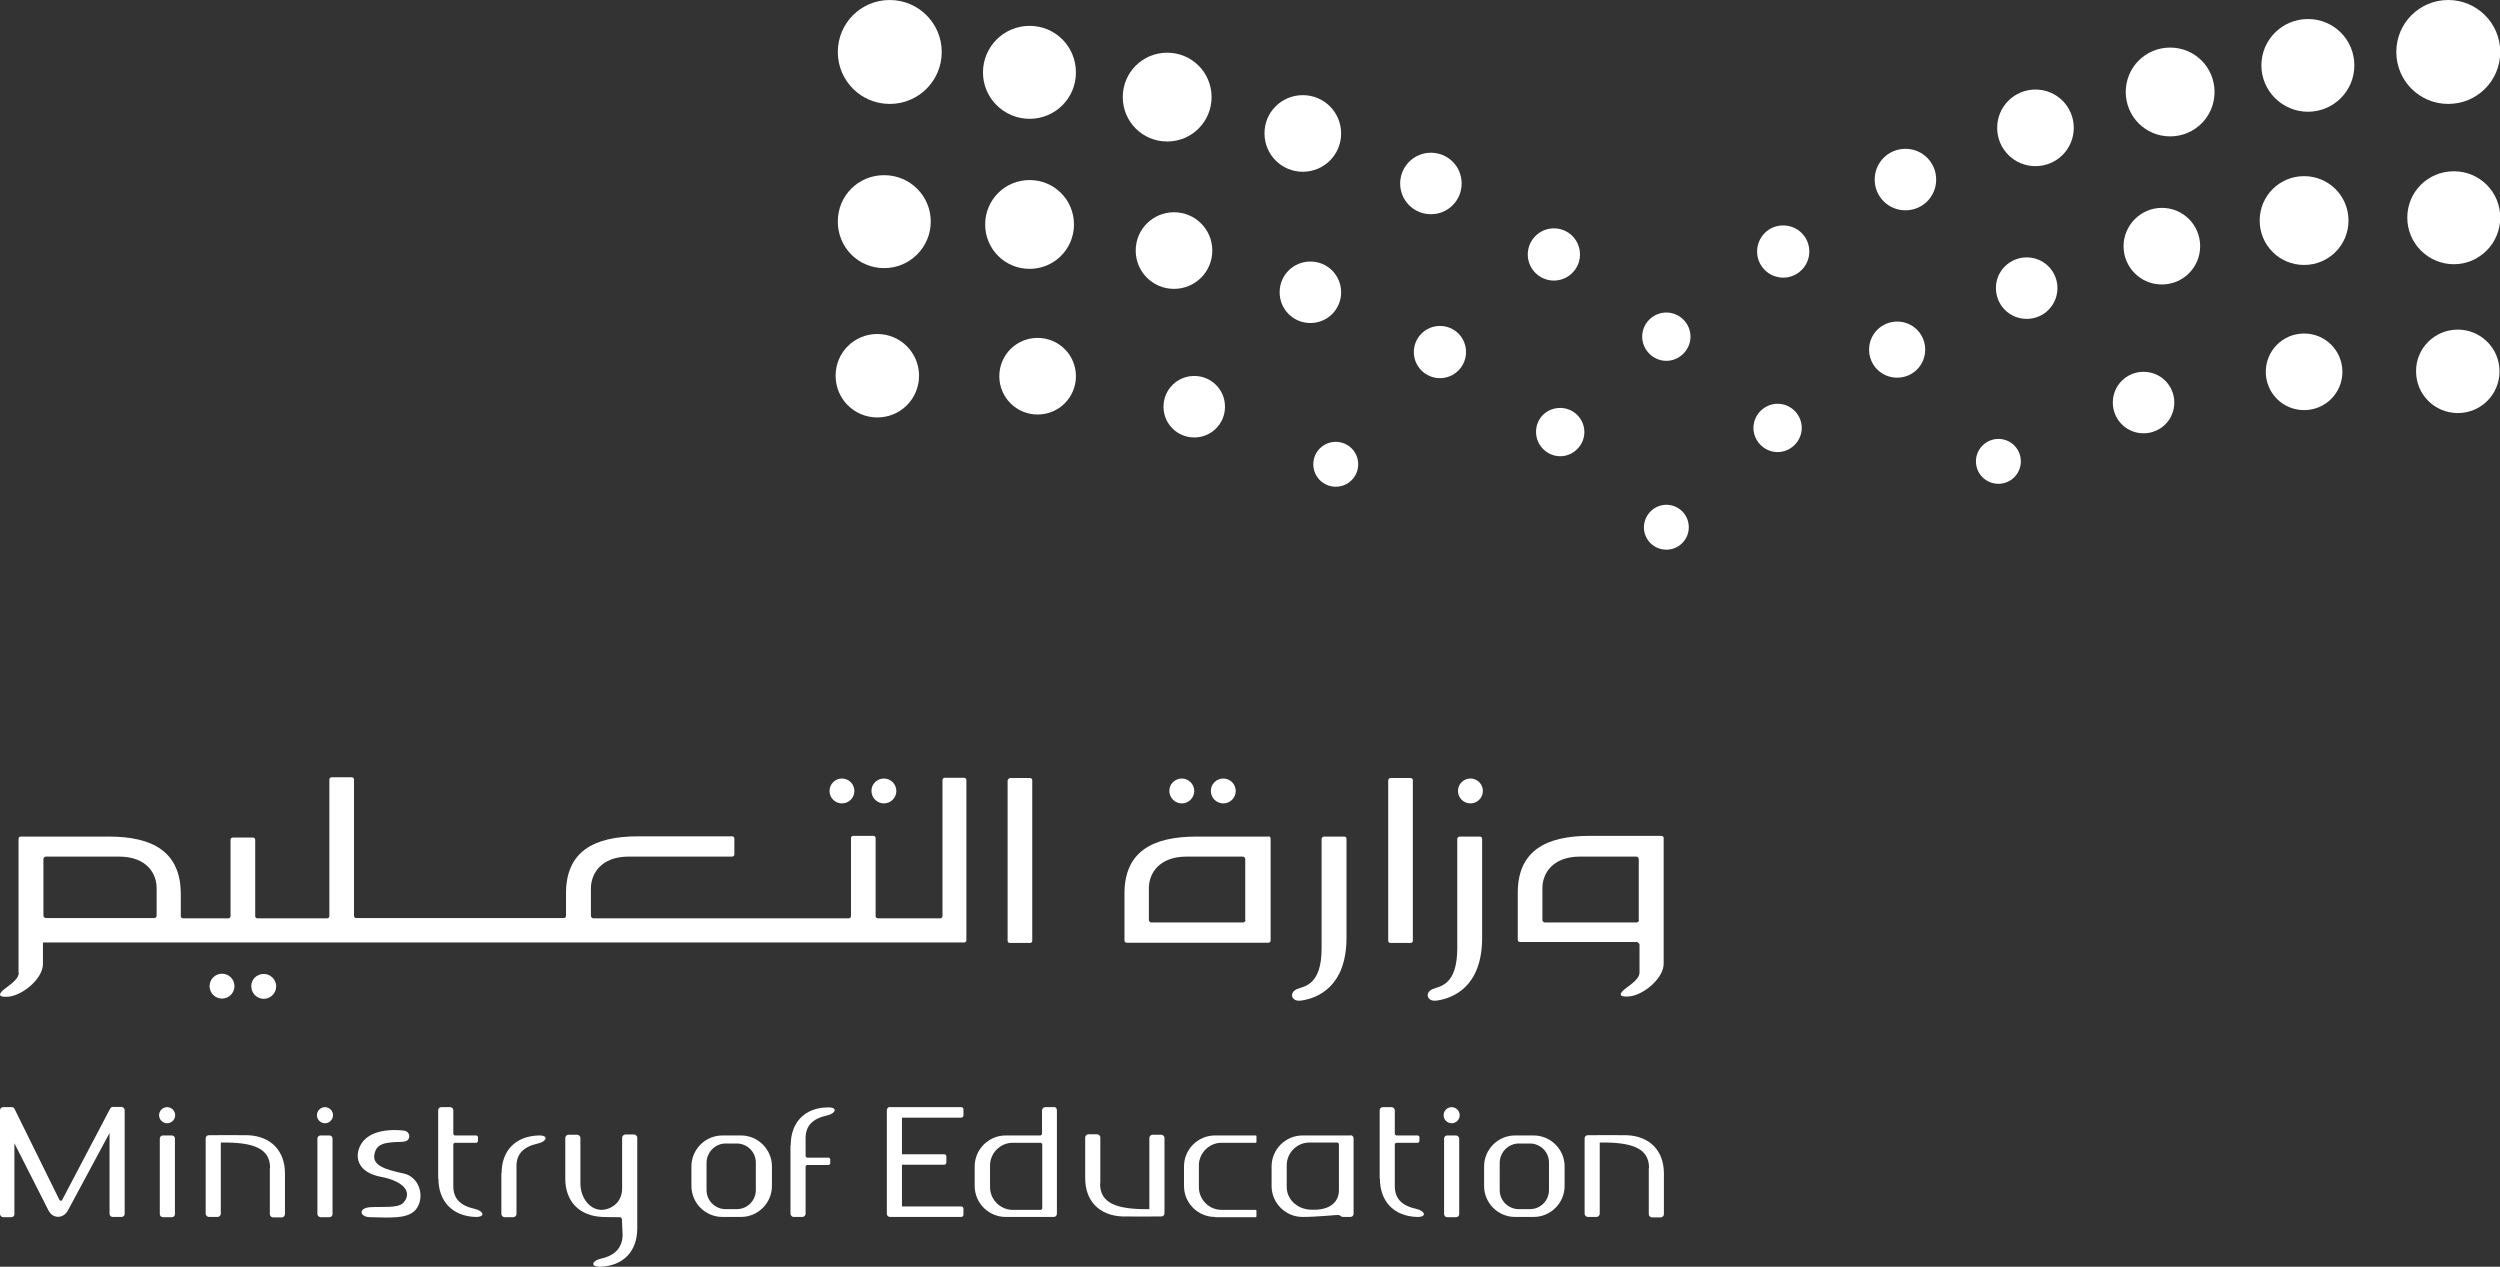 <?xml version="1.0" encoding="UTF-8"?>
<svg id="Layer_2" xmlns="http://www.w3.org/2000/svg" viewBox="0 0 102.47 51.92">
  <rect x="0" y="0" width="102.47" height="51.92" fill="#333333" stroke="none"/>
  <defs>
    <style>
      .cls-1 {
        fill: #fff;
      }
    </style>
  </defs>
  <g id="Layer_1-2" data-name="Layer_1">
    <g>
      <path class="cls-1" d="M2.42,49.16c.06.08.1.08.14,0l1.95-3.71c.03-.05.06-.08.11-.08h.36c.06,0,.13.06.13.13v4.25c0,.08-.06.13-.13.13h-.36c-.08,0-.13-.06-.13-.13v-3.31l-1.71,3.18c-.19.34-.61.34-.79,0l-1.4-2.76v2.9c0,.08-.05.13-.13.13H.13c-.06,0-.13-.06-.13-.13v-4.25c0-.08.06-.13.13-.13h.36c.05,0,.09.03.11.08h0l1.82,3.69h0Z"/>
      <path class="cls-1" d="M6.68,46.54h.36c.08,0,.13.06.13.13v3.09c0,.08-.05.13-.13.13h-.36c-.08,0-.13-.06-.13-.13v-3.09c0-.08.06-.13.13-.13h0Z"/>
      <path class="cls-1" d="M6.85,45.38c.18,0,.33.15.33.33s-.15.33-.33.33-.33-.15-.33-.33.15-.33.33-.33h0Z"/>
      <path class="cls-1" d="M13.14,46.54h.36c.08,0,.13.06.13.13v3.09c0,.08-.06.13-.13.13h-.36c-.06,0-.13-.06-.13-.13v-3.09c0-.08.06-.13.13-.13h0Z"/>
      <path class="cls-1" d="M13.32,45.38c.18,0,.33.15.33.33s-.15.33-.33.33-.33-.15-.33-.33.15-.33.33-.33h0Z"/>
      <path class="cls-1" d="M59.32,46.54h.36c.06,0,.13.06.13.13v3.09c0,.08-.06.13-.13.13h-.36c-.08,0-.13-.06-.13-.13v-3.09c0-.08.06-.13.13-.13h0Z"/>
      <path class="cls-1" d="M59.5,45.38c.18,0,.33.15.33.33s-.15.33-.33.33-.33-.15-.33-.33.15-.33.33-.33h0Z"/>
      <path class="cls-1" d="M11.07,47.87c0-.79-.66-1.06-2.02-1.04v2.92c0,.06-.06.13-.13.13h-.36c-.06,0-.13-.06-.13-.13v-3.09c0-.08.06-.13.13-.13.53,0,1.07-.01,1.6,0,.95.04,1.52.64,1.52,1.57v1.67c0,.06-.06.13-.13.13h-.36c-.06,0-.13-.06-.13-.13v-1.88h0Z"/>
      <path class="cls-1" d="M67.59,47.87c0-.79-.66-1.06-2.02-1.04v2.92c0,.06-.06.13-.13.13h-.36c-.06,0-.13-.06-.13-.13v-3.09c0-.08.06-.13.13-.13.53,0,1.07-.01,1.6,0,.95.04,1.52.64,1.52,1.57v1.67c0,.06-.06.13-.13.13h-.36c-.06,0-.13-.06-.13-.13v-1.88h0Z"/>
      <path class="cls-1" d="M45.09,48.52c0,.79.66,1.06,2.02,1.04v-2.92c0-.06.06-.13.13-.13h.36c.06,0,.13.06.13.13v3.09c0,.08-.06.13-.13.13-.53,0-1.07.01-1.6,0-.95-.04-1.52-.64-1.52-1.57v-1.67c0-.06.06-.13.13-.13h.36c.06,0,.13.06.13.13v1.88h0Z"/>
      <path class="cls-1" d="M17.96,48.32v-2.81c0-.08.06-.13.13-.13h.36c.08,0,.13.06.13.13v.97s.03.06.06.06h.89s.06.03.06.06v.18s-.03.06-.06.06h-.89s-.06.03-.06.06v1.72c0,.51.29.8.88.93.36.08.46.34.03.33-.94-.03-1.52-.64-1.52-1.57h0Z"/>
      <path class="cls-1" d="M56.55,48.32v-2.81c0-.08.06-.13.13-.13h.36c.06,0,.13.06.13.13v.97s.03.06.06.06h.89s.06.03.06.06v.18s-.03.06-.06.06h-.89s-.06.03-.06.06v1.72c0,.51.29.8.88.93.36.08.46.34.03.33-.95-.03-1.52-.64-1.52-1.57h0Z"/>
      <path class="cls-1" d="M32.4,46.94v2.81c0,.06.06.13.13.13h.36c.06,0,.13-.06.13-.13v-1.94s.03-.06.06-.06h.89s.06-.03.06-.06v-.18s-.03-.06-.06-.06h-.89s-.06-.03-.06-.06v-.74c0-.51.29-.8.88-.93.36-.08.46-.34.03-.33-.95.01-1.52.62-1.52,1.55h0Z"/>
      <path class="cls-1" d="M20.55,48.09v1.67c0,.06.06.13.13.13h.36c.06,0,.13-.06.13-.13,0-2.15,0,.94,0-1.96,0-.51.29-.8.88-.93.36-.08.46-.34.03-.33-.95.03-1.52.62-1.52,1.55h0Z"/>
      <path class="cls-1" d="M25.48,49.95s-.03-.06-.06-.06c-.24,0-.39,0-.73-.01-.95-.04-1.52-.64-1.52-1.57v-1.67c0-.06.06-.13.13-.13h.36c.06,0,.13.06.13.13v1.87c0,.57.37,1.08.87,1.08.31,0,.84-.24.84-.88v-2.08c0-.06.06-.13.13-.13h.36c.06,0,.13.06.13.13v3.72c0,.93-.56,1.54-1.52,1.57-.43.01-.33-.25.03-.33.59-.13.88-.46.89-.97l-.03-.67h0Z"/>
      <path class="cls-1" d="M36.48,45.38h2.92c.05,0,.09.04.09.09v.25c0,.05-.04.09-.09.09h-2.43v1.5h1.73c.05,0,.09.04.09.09v.25c0,.05-.04.09-.09.09h-1.73v1.71h2.43c.05,0,.09.04.09.09v.25c0,.05-.04.09-.09.09h-2.92c-.08,0-.13-.06-.13-.13v-4.25c0-.06.06-.13.13-.13h0Z"/>
      <path class="cls-1" d="M30.37,46.54h-.76c-.7,0-1.27.57-1.27,1.27v.8c0,.7.57,1.27,1.27,1.27h.76c.7,0,1.27-.57,1.27-1.27v-.8c0-.7-.57-1.27-1.27-1.27ZM30.98,48.78c0,.42-.34.78-.78.78h-.46c-.42,0-.78-.34-.78-.78v-1.13c.01-.43.36-.78.78-.78h.46c.42,0,.78.34.78.78v1.13Z"/>
      <path class="cls-1" d="M62.86,46.54h-.76c-.7,0-1.27.57-1.27,1.27v.8c0,.7.57,1.27,1.27,1.27h.76c.7,0,1.27-.57,1.27-1.27v-.8c0-.7-.57-1.27-1.27-1.27ZM63.49,48.78c0,.42-.34.78-.78.78h-.46c-.42,0-.78-.34-.78-.78v-1.13c.01-.43.36-.78.78-.78h.46c.42,0,.78.34.78.78v1.13Z"/>
      <path class="cls-1" d="M43.2,45.38h-.36c-.06,0-.13.06-.13.13v.97s-.03.06-.06.06h-1.43c-.7,0-1.27.57-1.27,1.27v.8c0,.7.57,1.27,1.27,1.27h1.97c.08,0,.13-.06.13-.13v-4.25c0-.08-.06-.13-.13-.13ZM42.72,49.53s-.03.06-.06.06h-1.15c-.51,0-.93-.42-.93-.93v-.89c0-.51.42-.93.93-.93h1.15s.06.03.06.06v2.62Z"/>
      <path class="cls-1" d="M55.35,46.54h-1.96c-.7,0-1.27.57-1.27,1.27v.8c0,.7.57,1.27,1.27,1.27.62,0,1.39-.09,1.48-.08.06.01.09.08.19.08h.29c.08,0,.13-.06.13-.13v-3.09c0-.08-.06-.13-.13-.13ZM54.88,48.8c0,.31-.2.85-1.21.78-.51-.04-.93-.42-.93-.93v-.89c0-.51.42-.93.93-.93h1.15s.06.03.06.06v1.91Z"/>
      <path class="cls-1" d="M49.8,49.88c-.7,0-1.27-.57-1.27-1.27v-.8c0-.7.57-1.27,1.27-1.27h1.67s.03.01.03.03v.24s-.01.03-.03.03h-1.4c-.51,0-.93.42-.93.93v.89c0,.51.42.93.93.93h1.4s.03.01.03.03v.24s-.01.03-.03.03h-1.67Z"/>
      <path class="cls-1" d="M16.54,46.79c.31,0,.31-.42.01-.45-.85-.09-1.64.1-1.85.78-.15.51.15.97.89,1.11.97.18,1.34.65.93,1.08-.22.22-.87.14-1.34.17-.51.03-.45.41,0,.41.76.01,1.62.11,1.92-.39.32-.53.05-1.27-.55-1.4-.8-.17-1.3-.34-1.2-.8.09-.46.48-.48,1.17-.5h0Z"/>
      <path class="cls-1" d="M68.3,20.69c.51,0,.92.41.92.92s-.41.92-.92.92-.92-.41-.92-.92c.01-.51.42-.92.92-.92h0Z"/>
      <path class="cls-1" d="M68.3,12.81c.55,0,.99.45.99.99s-.45.99-.99.99-.99-.45-.99-.99c0-.55.45-.99.99-.99h0Z"/>
      <path class="cls-1" d="M72.86,16.55c.55,0,.99.45.99.99s-.45.99-.99.99-.99-.45-.99-.99.45-.99.99-.99h0Z"/>
      <path class="cls-1" d="M63.95,16.72c.55,0,.99.45.99.99s-.45.99-.99.99-.99-.45-.99-.99c-.01-.55.43-.99.99-.99h0Z"/>
      <path class="cls-1" d="M54.75,18.11c.51,0,.92.41.92.92s-.41.92-.92.92-.92-.41-.92-.92.41-.92.92-.92h0Z"/>
      <path class="cls-1" d="M81.91,17.99c.51,0,.92.41.92.92s-.41.92-.92.92-.92-.41-.92-.92.42-.92.92-.92h0Z"/>
      <path class="cls-1" d="M73.09,9.24c.6,0,1.07.48,1.07,1.07s-.48,1.07-1.07,1.07-1.07-.48-1.07-1.07.47-1.07,1.07-1.07h0Z"/>
      <path class="cls-1" d="M63.69,9.36c.6,0,1.07.48,1.07,1.07s-.48,1.07-1.07,1.07-1.07-.48-1.07-1.07.48-1.07,1.07-1.07h0Z"/>
      <path class="cls-1" d="M59.02,13.36c.6,0,1.07.48,1.07,1.07s-.48,1.07-1.07,1.07-1.07-.48-1.07-1.07.48-1.07,1.07-1.07h0Z"/>
      <path class="cls-1" d="M77.76,13.18c.64,0,1.15.51,1.15,1.15s-.51,1.15-1.15,1.15-1.15-.51-1.15-1.15.52-1.15,1.15-1.15h0Z"/>
      <path class="cls-1" d="M78.1,6.1c.7,0,1.26.56,1.26,1.26s-.56,1.26-1.26,1.26-1.26-.56-1.26-1.26.56-1.26,1.26-1.26h0Z"/>
      <path class="cls-1" d="M83.43,3.67c.87,0,1.57.7,1.57,1.57s-.7,1.57-1.57,1.57-1.57-.7-1.57-1.57.7-1.57,1.57-1.57h0Z"/>
      <path class="cls-1" d="M88.95,1.95c1.01,0,1.82.81,1.82,1.82s-.81,1.82-1.82,1.82-1.82-.81-1.82-1.82.81-1.82,1.82-1.82h0Z"/>
      <path class="cls-1" d="M94.6.78c1.06,0,1.9.85,1.9,1.9s-.85,1.9-1.9,1.9-1.91-.85-1.91-1.9.85-1.9,1.91-1.9h0Z"/>
      <path class="cls-1" d="M100.35,0c1.17,0,2.13.95,2.13,2.13s-.95,2.13-2.13,2.13-2.13-.95-2.13-2.13c0-1.18.95-2.13,2.13-2.13h0Z"/>
      <path class="cls-1" d="M83.07,10.55c.7,0,1.26.56,1.26,1.26s-.56,1.26-1.26,1.26-1.26-.56-1.26-1.26c-.01-.69.56-1.26,1.26-1.26h0Z"/>
      <path class="cls-1" d="M88.61,8.52c.87,0,1.57.7,1.57,1.57s-.7,1.57-1.57,1.57-1.57-.7-1.57-1.57c0-.85.7-1.57,1.57-1.57h0Z"/>
      <path class="cls-1" d="M94.44,7.22c1.01,0,1.82.81,1.82,1.82s-.81,1.82-1.82,1.82-1.82-.81-1.82-1.82.81-1.82,1.82-1.82h0Z"/>
      <path class="cls-1" d="M100.58,7.02c1.06,0,1.9.85,1.9,1.9s-.85,1.91-1.9,1.91-1.91-.85-1.91-1.91.85-1.9,1.91-1.9h0Z"/>
      <path class="cls-1" d="M87.86,15.24c.7,0,1.26.56,1.26,1.26s-.56,1.26-1.26,1.26-1.26-.56-1.26-1.26.56-1.26,1.26-1.26h0Z"/>
      <path class="cls-1" d="M94.44,13.67c.87,0,1.57.7,1.57,1.57s-.7,1.57-1.57,1.57-1.57-.7-1.57-1.57.7-1.57,1.57-1.57h0Z"/>
      <path class="cls-1" d="M100.74,13.51c.94,0,1.71.76,1.71,1.71s-.76,1.71-1.71,1.71-1.71-.76-1.71-1.71c-.01-.94.76-1.71,1.71-1.71h0Z"/>
      <path class="cls-1" d="M58.65,6.26c.7,0,1.26.56,1.26,1.26s-.56,1.26-1.26,1.26-1.26-.56-1.26-1.26c0-.69.56-1.26,1.26-1.26h0Z"/>
      <path class="cls-1" d="M53.4,3.9c.87,0,1.57.7,1.57,1.57s-.7,1.57-1.57,1.57-1.57-.7-1.57-1.57c-.01-.87.7-1.57,1.57-1.57h0Z"/>
      <path class="cls-1" d="M47.84,2.16c1.01,0,1.82.81,1.82,1.82s-.81,1.82-1.82,1.82-1.82-.81-1.82-1.82c0-1.01.81-1.82,1.82-1.82h0Z"/>
      <path class="cls-1" d="M42.2,1.06c1.06,0,1.9.85,1.9,1.91s-.85,1.9-1.9,1.9-1.91-.85-1.91-1.9.85-1.91,1.91-1.91h0Z"/>
      <path class="cls-1" d="M36.47,0c1.17,0,2.13.95,2.13,2.13s-.95,2.13-2.13,2.13-2.13-.95-2.13-2.13c0-1.18.95-2.13,2.13-2.13h0Z"/>
      <path class="cls-1" d="M53.71,10.72c.7,0,1.26.56,1.26,1.26s-.56,1.26-1.26,1.26-1.26-.56-1.26-1.26.56-1.26,1.26-1.26h0Z"/>
      <path class="cls-1" d="M48.12,8.7c.87,0,1.57.7,1.57,1.57s-.7,1.57-1.57,1.57-1.57-.7-1.57-1.57.7-1.57,1.57-1.57h0Z"/>
      <path class="cls-1" d="M42.2,7.38c1.01,0,1.82.81,1.82,1.82s-.81,1.82-1.82,1.82-1.82-.81-1.82-1.82.81-1.82,1.82-1.82h0Z"/>
      <path class="cls-1" d="M36.24,7.18c1.06,0,1.91.85,1.91,1.9s-.85,1.91-1.91,1.91-1.9-.85-1.9-1.91.84-1.9,1.9-1.9h0Z"/>
      <path class="cls-1" d="M48.95,15.41c.7,0,1.26.56,1.26,1.26s-.56,1.26-1.26,1.26-1.26-.56-1.26-1.26.56-1.26,1.26-1.26h0Z"/>
      <path class="cls-1" d="M42.53,13.85c.87,0,1.57.7,1.57,1.57s-.7,1.57-1.57,1.57-1.57-.7-1.57-1.57.7-1.57,1.57-1.57h0Z"/>
      <path class="cls-1" d="M35.96,13.69c.94,0,1.71.76,1.71,1.71s-.76,1.71-1.71,1.71-1.71-.76-1.71-1.71.76-1.71,1.71-1.71h0Z"/>
      <circle class="cls-1" cx="9.1" cy="40.42" r=".51"/>
      <circle class="cls-1" cx="34.51" cy="32.42" r=".51"/>
      <path class="cls-1" d="M10.81,39.92c-.29,0-.52.23-.51.51,0,.28.23.51.51.51s.51-.23.51-.51-.23-.51-.51-.51Z"/>
      <circle class="cls-1" cx="50.14" cy="32.42" r=".51"/>
      <path class="cls-1" d="M36.23,32.93c.28,0,.51-.23.51-.51s-.23-.51-.51-.51-.52.23-.51.51c0,.28.23.51.51.51Z"/>
      <path class="cls-1" d="M48.44,32.93c.28,0,.51-.23.51-.51s-.23-.51-.51-.51-.52.23-.51.51c0,.28.23.51.51.51Z"/>
      <path class="cls-1" d="M60.66,34.29h-.83c-.05,0-.09.04-.1.09v4.49c0,1.5-.7,1.55-.98,1.66-.37.13-.28.55.15.48.64-.09,1.85-.55,1.85-2.57v-4.06c0-.05-.04-.09-.09-.09Z"/>
      <circle class="cls-1" cx="60.27" cy="32.42" r=".51"/>
      <path class="cls-1" d="M68.1,34.26h-2.94c-1.81,0-2.97.62-2.95,2.38v1.88c0,.05.04.09.09.09h4.8c.05.03.1.06.1.11v1.15c-.01.28-.41.51-.64.7-.2.18-.2.31.23.27.55-.05,1.41-.73,1.4-1.35v-5.14c0-.05-.04-.09-.09-.09ZM67.18,37.71c0,.05-.05.1-.1.1h-3.76c-.05,0-.1-.05-.1-.1v-1.31c0-.59.41-1.29,1.55-1.29h2.3c.05,0,.1.05.1.1v2.5Z"/>
      <path class="cls-1" d="M57.82,31.89h-.83c-.05,0-.09.05-.09.1v6.57c0,.05.04.09.09.09h.83c.05,0,.09-.04.09-.09v-6.58c0-.05-.04-.09-.09-.09Z"/>
      <path class="cls-1" d="M42.22,31.89h-.83s-.09.05-.09.1v6.57c0,.05.04.09.09.09h.83c.05,0,.09-.04.09-.09v-6.58c0-.05-.04-.09-.09-.09Z"/>
      <path class="cls-1" d="M55.1,34.29h-.83c-.05,0-.09.04-.1.09v4.49c0,1.5-.7,1.55-.98,1.66-.37.13-.28.55.15.48.64-.09,1.85-.55,1.85-2.57v-4.06c0-.05-.04-.09-.09-.09Z"/>
      <path class="cls-1" d="M51.98,34.29h-2.94c-1.81,0-2.97.62-2.95,2.38v1.88c0,.05.04.09.09.09h5.81c.05,0,.09-.04.09-.09v-4.18c0-.05-.04-.09-.09-.09ZM51.05,37.71c0,.05-.05.1-.1.1h-3.76c-.05,0-.1-.05-.1-.1v-1.31c0-.59.41-1.29,1.55-1.29h2.3c.05,0,.1.05.1.1v2.5h0Z"/>
      <path class="cls-1" d="M39.53,31.88h-.81c-.05,0-.09.04-.09.09v5.58c0,.05-.04.09-.09.09h-2.56c-.05,0-.09-.04-.09-.09v-3.2c0-.05-.04-.09-.09-.09h-.83c-.05,0-.09.04-.09.09v3.2c0,.05-.04.09-.09.09h-10.47c-.05,0-.1-.05-.1-.1v-1.13c0-.59.41-1.3,1.55-1.3h4.24c.05,0,.09-.04.09-.09v-.65c0-.05-.04-.09-.09-.09h-3.86c-1.81,0-2.97.62-2.95,2.38v.88c0,.05-.04.09-.09.09h-8.51c-.05,0-.09-.04-.09-.09v-5.59c0-.05-.04-.09-.09-.09h-.83c-.05,0-.09.04-.09.09v5.6c0,.05-.04.09-.09.09h-2.86c-.05,0-.09-.04-.09-.09v-3.13c0-.05-.04-.09-.09-.09h-.83c-.05,0-.09.04-.09.09v3.13c0,.05-.04.09-.09.09h-1.86c-.05,0-.09-.04-.09-.09v-.88c.01-1.76-1.15-2.38-2.95-2.38H.85c-.05,0-.09.04-.09.09v5.5h.01c-.01.28-.41.51-.64.7-.2.18-.2.31.23.27.55-.05,1.41-.73,1.4-1.35v-.87h37.76c.05,0,.09-.04.09-.09v-6.57c0-.05-.04-.09-.09-.09ZM6.42,37.53c0,.05-.04.1-.1.1H1.88c-.05,0-.1-.05-.1-.1v-2.32c0-.05.05-.1.1-.1h2.99c1.15,0,1.55.7,1.55,1.29v1.13h0Z"/>
    </g>
  </g>
</svg>